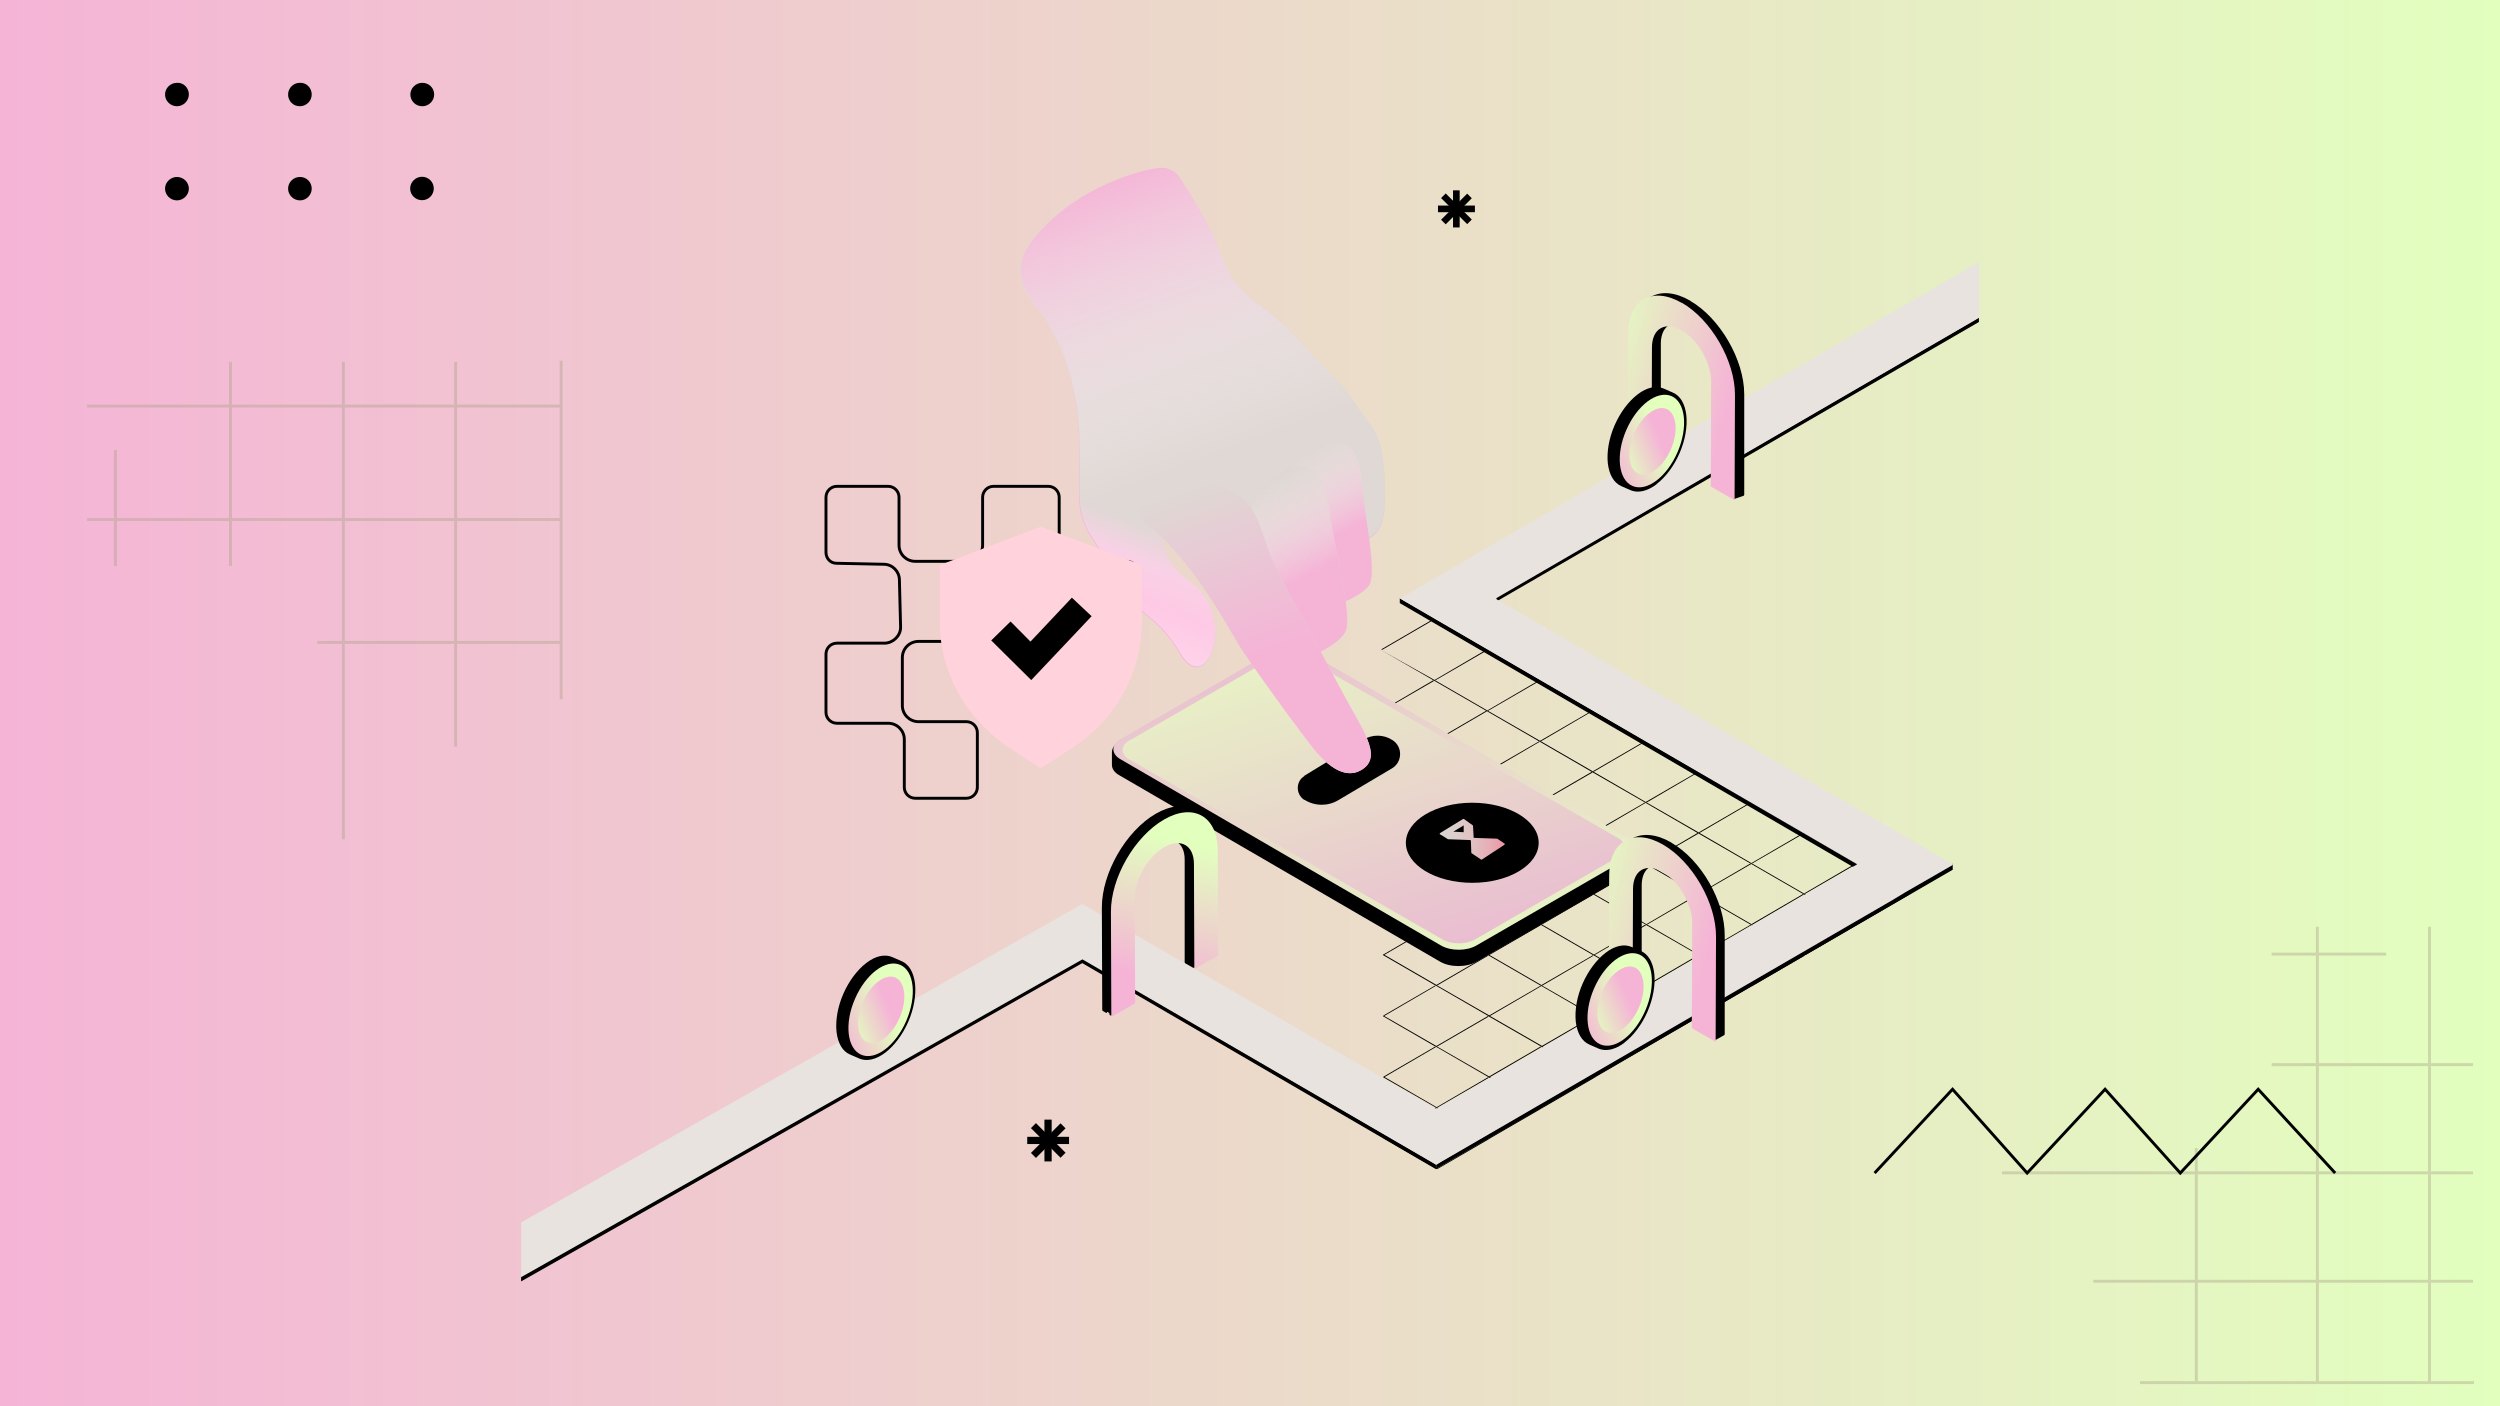 <?xml version="1.0" encoding="UTF-8"?>
<svg id="Layer_1" xmlns="http://www.w3.org/2000/svg" xmlns:xlink="http://www.w3.org/1999/xlink" version="1.1" viewBox="0 0 1280 720">
  <rect x="0" y="0" width="1280" height="720" fill="#333333" stroke="none"/>
  <!-- Generator: Adobe Illustrator 29.8.1, SVG Export Plug-In . SVG Version: 2.1.1 Build 2)  -->
  <defs>
    <style>
      .st0, .st1, .st2, .st3 {
        fill: none;
      }

      .st1 {
        stroke: #aa9f88;
      }

      .st1, .st2, .st3, .st4, .st5 {
        stroke-width: 1.5px;
      }

      .st1, .st3 {
        stroke-miterlimit: 10;
      }

      .st6 {
        fill: url(#linear-gradient2);
      }

      .st7 {
        fill: url(#linear-gradient1);
      }

      .st8 {
        fill: url(#linear-gradient9);
      }

      .st9 {
        fill: url(#linear-gradient3);
      }

      .st10 {
        fill: url(#linear-gradient6);
      }

      .st11 {
        fill: url(#linear-gradient8);
      }

      .st12 {
        fill: url(#linear-gradient7);
      }

      .st13 {
        fill: url(#linear-gradient5);
      }

      .st14 {
        fill: url(#linear-gradient4);
      }

      .st15 {
        fill: url(#linear-gradient18);
      }

      .st16 {
        fill: url(#linear-gradient13);
      }

      .st17 {
        fill: url(#linear-gradient12);
      }

      .st18 {
        fill: url(#linear-gradient15);
      }

      .st19 {
        fill: url(#linear-gradient16);
      }

      .st20 {
        fill: url(#linear-gradient11);
      }

      .st21 {
        fill: url(#linear-gradient10);
      }

      .st22 {
        fill: url(#linear-gradient17);
      }

      .st23 {
        fill: url(#linear-gradient14);
      }

      .st24 {
        fill: url(#linear-gradient19);
      }

      .st25 {
        fill: url(#linear-gradient23);
      }

      .st26 {
        fill: url(#linear-gradient22);
      }

      .st27 {
        fill: url(#linear-gradient21);
      }

      .st28 {
        fill: url(#linear-gradient20);
      }

      .st2, .st3, .st4, .st5 {
        stroke: #000;
      }

      .st29 {
        fill: url(#linear-gradient);
      }

      .st4 {
        stroke-linecap: round;
        stroke-linejoin: round;
      }

      .st30 {
        opacity: .4;
      }

      .st31 {
        fill: #e8e3df;
      }

      .st32 {
        fill: #ffd2dc;
      }

      .st33 {
        clip-path: url(#clippath);
      }
    </style>
    <linearGradient id="linear-gradient" x1="0" y1="360" x2="1280" y2="360" gradientUnits="userSpaceOnUse">
      <stop offset="0" stop-color="#f5b4d6"/>
      <stop offset="1" stop-color="#e2ffbe"/>
    </linearGradient>
    <clipPath id="clippath">
      <rect class="st0" x="266.8" y="10.1" width="746.4" height="746.4"/>
    </clipPath>
    <linearGradient id="linear-gradient1" x1="666.3" y1="433.4" x2="737" y2="204.1" gradientTransform="translate(0 722) scale(1 -1)" gradientUnits="userSpaceOnUse">
      <stop offset="0" stop-color="#eab6d3"/>
      <stop offset="1" stop-color="#e7fcc3"/>
    </linearGradient>
    <linearGradient id="linear-gradient2" x1="735.3" y1="208.7" x2="667.9" y2="428.4" xlink:href="#linear-gradient1"/>
    <linearGradient id="linear-gradient3" x1="884.6" y1="514.3" x2="815.5" y2="533" gradientTransform="translate(0 722) scale(1 -1)" gradientUnits="userSpaceOnUse">
      <stop offset="0" stop-color="#f5b4d6"/>
      <stop offset="1" stop-color="#e2ffbe"/>
    </linearGradient>
    <linearGradient id="linear-gradient4" x1="874.9" y1="236.9" x2="805.8" y2="255.6" xlink:href="#linear-gradient3"/>
    <linearGradient id="linear-gradient5" x1="589.3" y1="221.6" x2="608" y2="290.6" xlink:href="#linear-gradient3"/>
    <linearGradient id="linear-gradient6" x1="821.6" y1="486.1" x2="850.4" y2="498.1" xlink:href="#linear-gradient3"/>
    <linearGradient id="linear-gradient7" x1="849.5" y1="497.4" x2="828.8" y2="488.8" xlink:href="#linear-gradient3"/>
    <linearGradient id="linear-gradient8" x1="805.2" y1="200.2" x2="834" y2="212.2" xlink:href="#linear-gradient3"/>
    <linearGradient id="linear-gradient9" x1="833.1" y1="211.5" x2="812.3" y2="202.9" xlink:href="#linear-gradient3"/>
    <linearGradient id="linear-gradient10" x1="426.7" y1="195" x2="455.6" y2="207" xlink:href="#linear-gradient3"/>
    <linearGradient id="linear-gradient11" x1="454.6" y1="206.3" x2="433.9" y2="197.7" xlink:href="#linear-gradient3"/>
    <linearGradient id="linear-gradient12" x1="737" y1="292.3" x2="770.4" y2="292.3" gradientTransform="translate(0 722) scale(1 -1)" gradientUnits="userSpaceOnUse">
      <stop offset="0" stop-color="#dbd5d0"/>
      <stop offset=".2" stop-color="#dcd0cd"/>
      <stop offset=".5" stop-color="#e0c2c3"/>
      <stop offset=".8" stop-color="#e7abb4"/>
      <stop offset="1" stop-color="#ed95a5"/>
    </linearGradient>
    <linearGradient id="linear-gradient13" x1="637.7" y1="459.9" x2="562.6" y2="621.6" gradientTransform="translate(0 722) scale(1 -1)" gradientUnits="userSpaceOnUse">
      <stop offset="0" stop-color="#dbd5d0"/>
      <stop offset=".2" stop-color="#ffe7f3"/>
      <stop offset=".3" stop-color="#ffe3f2"/>
      <stop offset=".5" stop-color="#ffd4eb"/>
      <stop offset=".6" stop-color="#ffdaed"/>
      <stop offset=".7" stop-color="#fbd0e7"/>
      <stop offset=".9" stop-color="#ffcce7"/>
      <stop offset="1" stop-color="#fec5e3"/>
      <stop offset="1" stop-color="#f5b4d6"/>
    </linearGradient>
    <linearGradient id="linear-gradient14" x1="588.2" y1="452.4" x2="554.4" y2="366" gradientTransform="translate(0 722) scale(1 -1)" gradientUnits="userSpaceOnUse">
      <stop offset="0" stop-color="#dbd5d0"/>
      <stop offset=".2" stop-color="#ffdeef"/>
      <stop offset=".4" stop-color="#ffddef"/>
      <stop offset=".7" stop-color="#fcc6e2"/>
      <stop offset=".9" stop-color="#fdc1e0"/>
      <stop offset="1" stop-color="#f5b4d6"/>
    </linearGradient>
    <linearGradient id="linear-gradient15" x1="571.3" y1="634.2" x2="625.1" y2="489.4" gradientTransform="translate(0 722) scale(1 -1)" gradientUnits="userSpaceOnUse">
      <stop offset="0" stop-color="#fffaf7" stop-opacity="0"/>
      <stop offset="1" stop-color="#f5b4d6"/>
    </linearGradient>
    <linearGradient id="linear-gradient16" x1="588.5" y1="452.8" x2="554.8" y2="366.4" gradientTransform="translate(0 722) scale(1 -1)" gradientUnits="userSpaceOnUse">
      <stop offset="0" stop-color="#dfd8d4"/>
      <stop offset=".2" stop-color="#f9d1e6"/>
      <stop offset=".4" stop-color="#fec9e5"/>
      <stop offset=".7" stop-color="#ffd6eb"/>
      <stop offset=".9" stop-color="#f8c5df"/>
      <stop offset="1" stop-color="#f5b4d6"/>
    </linearGradient>
    <linearGradient id="linear-gradient17" x1="625.5" y1="489.8" x2="571.7" y2="634.6" gradientTransform="translate(0 722) scale(1 -1)" gradientUnits="userSpaceOnUse">
      <stop offset="0" stop-color="#fff" stop-opacity="0"/>
      <stop offset="1" stop-color="#f5b4d6"/>
    </linearGradient>
    <linearGradient id="linear-gradient18" x1="671.3" y1="435" x2="657.6" y2="408.9" xlink:href="#linear-gradient14"/>
    <linearGradient id="linear-gradient19" x1="661.4" y1="491.8" x2="683.4" y2="447.7" xlink:href="#linear-gradient15"/>
    <linearGradient id="linear-gradient20" x1="655.2" y1="413.6" x2="638.7" y2="384.5" xlink:href="#linear-gradient14"/>
    <linearGradient id="linear-gradient21" x1="643.1" y1="477.2" x2="669.6" y2="427.8" xlink:href="#linear-gradient15"/>
    <linearGradient id="linear-gradient22" x1="631.3" y1="365.7" x2="613" y2="314.3" xlink:href="#linear-gradient14"/>
    <linearGradient id="linear-gradient23" x1="616.8" y1="474.4" x2="645.8" y2="388.5" gradientTransform="translate(0 722) scale(1 -1)" gradientUnits="userSpaceOnUse">
      <stop offset="0" stop-color="#dfd8d4"/>
      <stop offset="1" stop-color="#f5b4d6"/>
    </linearGradient>
  </defs>
  <rect class="st29" width="1280" height="720"/>
  <g class="st33">
    <g>
      <path d="M843.3,535.6l26.3-15.3.5.2-53.3,31-.4-.3,26.3-15.3.4.2.4-.3-.4-.2Z"/>
      <path d="M734,316.8l-.4.3.4.3-26.3,15.3-.5-.2-.4.2.4.3-.4-.3,27.3-15.9Z"/>
      <path d="M708.6,582.5l26.4-15.4.4.3-26.4,15.3-.4-.2Z"/>
      <path d="M736.1,598.4l-.4.2-.4-.2-26.6-15.4-.4-.3.4-.2.4.2,26.7,15.4.4.2Z"/>
      <path d="M760.7,332.8l.5.3-26.4,15.3-.4-.2,26.3-15.4Z"/>
      <path d="M787.8,348.4l.4.3-26.4,15.3-.4-.2,26.4-15.4Z"/>
      <path d="M707.5,363.7l26.3-15.4.5.3-26.4,15.3-.4-.2Z"/>
      <path d="M706.9,364h0c0,0,.5.2.5.2h0c0,0-.5-.2-.5-.2Z"/>
      <path d="M814.8,364l.4.2-26.3,15.4-.4-.3,26.3-15.3Z"/>
      <path d="M734.5,379.3l26.4-15.4.4.3-26.4,15.4-.4-.3Z"/>
      <path d="M841.8,379.6l.5.2-26.4,15.4-.4-.3,26.3-15.3Z"/>
      <path d="M761.5,394.9l26.4-15.3.4.2-26.3,15.4-.5-.3Z"/>
      <path d="M707.5,395l26.5-15.4.4.2-26.5,15.4-.4-.3Z"/>
      <path d="M869,395.3l.4.2-26.3,15.4-.5-.3,26.4-15.3Z"/>
      <path d="M788.6,410.5l26.3-15.3.5.3-26.4,15.3-.4-.3Z"/>
      <path d="M734.6,410.6l26.5-15.4.4.3-26.4,15.4-.5-.3Z"/>
      <path d="M896,410.9l.5.2-26.4,15.4-.4-.3,26.3-15.3Z"/>
      <path d="M815.7,426.2l26.4-15.3.4.2-26.3,15.4-.5-.3Z"/>
      <path d="M761.7,426.2l26.4-15.4.5.3-26.5,15.4-.4-.3Z"/>
      <path d="M707.7,426.2l26.4-15.3.4.2-26.3,15.4-.5-.3Z"/>
      <path d="M923.1,426.5l.4.3-26.4,15.3-.4-.2,26.4-15.4Z"/>
      <path d="M842.8,441.9l26.3-15.4.5.3-26.4,15.3-.4-.2Z"/>
      <path d="M788.8,441.9l26.5-15.4.4.3-26.4,15.4-.5-.3Z"/>
      <path d="M734.8,441.8l26.4-15.3.5.3-26.4,15.3-.4-.3Z"/>
      <path d="M978.1,457.7l-27.5-15.3-27-15.6-27-15.7-27.1-15.6-27.1-15.7-27.1-15.6-27-15.6-27-15.6-27.2-15.7,244.1,140.3Z"/>
      <path d="M950.1,442.1l.4.3-26.4,15.3-.5-.2,26.4-15.4Z"/>
      <path d="M869.8,457.5l26.4-15.4.4.3-26.4,15.3-.4-.2Z"/>
      <path d="M815.9,457.5l26.4-15.4.5.3-26.5,15.4-.4-.3Z"/>
      <path d="M761.9,457.5l26.4-15.3.4.3-26.3,15.3-.5-.3Z"/>
      <path d="M707.9,457.5l26.3-15.4.5.3-26.4,15.3-.4-.2Z"/>
      <path d="M950.9,473.2l-27.2-15.2-27-15.6-27-15.6-27.1-15.7-27.1-15.6-27.1-15.7-27-15.6-27-15.6-27.2-15.7,27.2,15.2,27,15.6,27.1,15.6,27,15.6,27.1,15.7,27.1,15.6,27,15.7,27,15.6,27.2,15.7Z"/>
      <path d="M896.8,473.1l26.4-15.4.4.3-26.3,15.4-.5-.3Z"/>
      <path d="M842.9,473.2l26.5-15.5.4.3-26.5,15.4-.4-.2Z"/>
      <path d="M789,473.2l26.3-15.4.5.3-26.4,15.3-.4-.2Z"/>
      <path d="M735,473.2l26.4-15.4.4.3-26.3,15.3-.5-.2Z"/>
      <path d="M924,488.8l-27.2-15.1-27-15.6-27-15.6-27.1-15.6-27.1-15.7-27.1-15.6-27-15.7-27-15.6,27,15.1,27,15.6,27.1,15.6,27.1,15.7,27.1,15.7,27,15.6,27,15.6,27.2,15.7Z"/>
      <path d="M869.9,488.8l26.5-15.4.4.2-26.4,15.4-.5-.2Z"/>
      <path d="M816,488.8l26.4-15.4.4.3-26.4,15.3-.4-.2Z"/>
      <path d="M762.1,488.8l26.3-15.4.5.3-26.4,15.3-.4-.2Z"/>
      <path d="M708.1,488.8l26.4-15.4.4.3-26.3,15.3-.5-.2Z"/>
      <path d="M707.6,489.1h0c0,0,.4.2.4.2h0c0,0-.4-.2-.4-.2Z"/>
      <path d="M843,504.4l26.4-15.4.4.3-26.3,15.4-.5-.3Z"/>
      <path d="M789.1,504.4l26.4-15.3.4.2-26.4,15.4-.4-.3Z"/>
      <path d="M897.5,504.7l-.4.3-.5-.3-26.6-15.4-.4-.3-26.6-15.3-.4-.3-26.6-15.3-.5-.3-26.6-15.3-.4-.3-26.6-15.4-.5-.3-26.6-15.4-.4-.2-26.6-15.4-.4-.2.4-.3.4.3,26.6,15.3.5.3,26.6,15.3.4.3,26.6,15.4.5.3,26.6,15.3.4.3,26.6,15.4.4.2,26.6,15.4.5.2,26.6,15.4.4.2Z"/>
      <path d="M735.2,504.4l26.3-15.3.5.2-26.4,15.4-.4-.3Z"/>
      <path d="M870.2,520l26.3-15.4.5.3-26.4,15.4-.4-.3Z"/>
      <path d="M816.2,520l26.4-15.3.4.2-26.3,15.4-.5-.3Z"/>
      <path d="M762.3,520l26.4-15.3.4.2-26.4,15.4-.4-.3Z"/>
      <path d="M870.7,520.3l-.4.2-.5-.2-26.6-15.4-.4-.2-26.6-15.4-.4-.2-26.6-15.4-.5-.3-26.6-15.3-.4-.3-26.6-15.4-.5-.3-26.6-15.3-.4-.3.4-.3.5.3,26.6,15.3.4.3,26.6,15.4.5.3,26.6,15.4.4.2,26.6,15.4.4.2,26.6,15.4.5.3,26.6,15.4.4.3Z"/>
      <path d="M789.3,535.6l26.4-15.3.4.3-26.3,15.3-.5-.3Z"/>
      <path d="M843.7,535.9l-.4.3-.4-.2-26.6-15.4-.4-.3-26.6-15.4-.4-.2-26.6-15.4-.5-.2-26.6-15.4-.4-.3-26.6-15.4-.5-.3.5-.2.4.2,26.6,15.5.5.2,26.6,15.4.4.2,26.6,15.4.4.3,26.6,15.3.5.3,26.6,15.4.4.2Z"/>
      <path d="M735.3,535.6l26.5-15.4.4.3-26.5,15.4-.4-.3Z"/>
      <path d="M762.3,551.2l26.5-15.4.4.3-26.4,15.4-.5-.3Z"/>
      <path d="M816.9,551.5l-.4.3-.5-.3-26.6-15.4-.4-.3-26.6-15.3-.4-.3-26.6-15.4-.4-.2-26.6-15.4-.4-.3.4-.2.5.2,26.6,15.4.4.3,26.6,15.3.4.3,26.6,15.3.5.3,26.6,15.4.4.3Z"/>
      <path d="M708.4,551.2l26.3-15.3.5.2-26.4,15.4-.4-.3Z"/>
      <path d="M789.5,566.9l26.4-15.4.5.3-26.5,15.4-.4-.3Z"/>
      <path d="M735.5,566.9l26.4-15.4.4.3-26.4,15.3-.5-.2Z"/>
      <path d="M790,567.2l-.4.3-.5-.3-26.6-15.4-.4-.3-26.6-15.4-.5-.2-26.6-15.4-.4-.2.4-.3.5.3,26.6,15.3.4.3,26.6,15.3.5.3,26.6,15.4.4.3Z"/>
      <path d="M763.1,582.8l-.4.3-.5-.3-26.6-15.4-.4-.3-26.6-15.3-.5-.3.5-.3.4.3,26.6,15.4.5.2,26.6,15.4.4.3Z"/>
      <path d="M978.1,457.7l-53.7,31.3-.4-.2,26.3-15.4.4.2.4-.2-.4-.2,26.3-15.4.4.2.4-.3Z"/>
      <path d="M897.1,504.4l26.4-15.4.5.3-26.5,15.4-.4-.2Z"/>
      <path d="M762.6,582.5l26.3-15.3.5.3-26.4,15.3-.4-.3Z"/>
      <path d="M735.8,598.2l26.3-15.4.5.3-26.9,15.6h0c0,0,.4-.3.4-.3l-.4-.2Z"/>
      <path d="M708.2,520l26.5-15.4.4.2-26.4,15.4-.5-.3Z"/>
      <path d="M531.6,477.5v2.5c0,0,203.6,118.6,203.6,118.6v-2.4l-203.6-118.7Z"/>
      <path d="M999.8,442.3v3l-264.5,153.2v-2.4l264.5-153.9Z"/>
      <path d="M1046.8,143v2.4l-280.7,162.6v-2.2l280.7-162.7Z"/>
      <path d="M578.3,476.9v2.5l-333.4,189.1v-2.5l333.4-189.2Z"/>
      <path d="M716.7,306.3v2.5l257.7,150,1.6-1.7-259.2-150.7Z"/>
      <path class="st31" d="M1059.5,135.6l-24.4-14.2-305.1,177.3-13.3,7.7,234.2,136.1-215.5,125.3-181.1-104.9h-.2c0,0-.1,0-.1,0l-333.4,189.2,24.5,14.1,309.1-175,181.2,105.2,2.6-1.6,231-134,6.6-4,24.5-14.1-234.4-136.2,294-170.8Z"/>
      <path d="M837.6,435.6c0-1.9-1.3-4-3.9-5.4l-164.1-95.3c-5.2-3-13.7-3-19,0l-77.3,44.6c-2.8,1.6-4.1,3.8-4,5.9v-.4,6.6c0,2,1.3,4,3.9,5.4l164,95.3c5.2,3.1,13.7,3.1,19,0l77.3-44.6c2.6-1.5,4-3.5,4-5.5v-6.6ZM570.1,387.4c0,0,0-.1-.1-.2,0,0,0,.1.1.2Z"/>
      <path class="st7" d="M573.8,378.4c-5,2.9-5,7.6,0,10.4l164,95.3c5,2.9,13.1,2.9,18.1,0l77.3-44.6c5-2.9,5-7.6,0-10.5l-163.9-95.3c-5-2.9-13.1-2.9-18.1,0l-77.3,44.6Z"/>
      <path class="st6" d="M578.3,379c-4.7,2.8-4.8,7.2,0,9.9l160.1,92c4.7,2.8,12.3,2.8,17,0l72.9-42.1c4.7-2.8,4.7-7.2,0-9.8l-160-92c-4.7-2.8-12.3-2.8-17,0l-72.9,42.1Z"/>
      <path class="st4" d="M845.9,177.7l-.2,53.8,3.9-2.2v-53.8c.1-4.8,1.9-8.1,4.6-9.7l-3.9,2.3c-2.7,1.6-4.4,4.9-4.4,9.7Z"/>
      <path class="st4" d="M865,154.6c-7.6-4.4-14.5-4.8-19.5-1.9l-3.9,2.2c5-2.9,11.9-2.5,19.5,1.9,15.1,8.7,27.3,29.9,27.2,47.3l-.4,50.6,4.4-1.5v-51.3c0-17.4-12.3-38.6-27.4-47.3Z"/>
      <path class="st9" d="M861.1,155c15.1,8.7,27.3,29.9,27.2,47.3l-.2,53.8-12.2-7,.2-53.8c0-9.6-6.7-21.4-15.1-26.1-8.4-4.9-15.2-1-15.2,8.7l-.2,53.8-12.2-7,.2-53.8c.1-17.5,12.5-24.5,27.5-15.8Z"/>
      <path class="st4" d="M836.1,455.1l-.2,53.8,3.9-2.2v-53.8c.1-4.8,1.9-8.1,4.6-9.7l-3.9,2.2c-2.7,1.6-4.3,4.9-4.4,9.7Z"/>
      <path class="st4" d="M855.3,432c-7.6-4.4-14.5-4.8-19.5-1.9l-3.9,2.2c5-2.9,11.9-2.5,19.5,1.9,15.1,8.7,27.3,29.9,27.2,47.2l-.2,50.2,3.9-2.2v-50.2c.2-17.4-12-38.6-27.1-47.2Z"/>
      <path class="st14" d="M851.4,432.4c15.1,8.7,27.3,29.9,27.2,47.2l-.2,53.8-12.2-7,.2-53.8c0-9.6-6.7-21.3-15.1-26.1-8.4-4.9-15.2-1-15.2,8.7l-.2,53.8-12.2-7,.2-53.8c0-17.5,12.4-24.5,27.5-15.8Z"/>
      <path class="st4" d="M611.2,442.3v52.5l-3.9-2.2v-52.5c0-4.8-1.7-8.1-4.4-9.7l3.9,2.2c2.7,1.6,4.4,4.9,4.4,9.7Z"/>
      <path class="st4" d="M592.1,417.3c7.6-4.4,14.5-4.8,19.5-1.9l3.9,2.2c-5-2.9-11.9-2.5-19.5,1.9-15.1,8.7-27.3,29.9-27.2,47.3v52.4c.1,0-3.7-2.2-3.7-2.2l-.2-52.4c0-17.4,12.2-38.6,27.2-47.3Z"/>
      <path class="st13" d="M596,419.6c-15.1,8.7-27.3,29.9-27.2,47.3l.2,53.8,12.2-7-.2-53.8c0-9.6,6.7-21.4,15.1-26.1,8.4-4.9,15.2-1,15.2,8.6l.2,53.8,12.2-7-.2-53.8c-.1-17.5-12.5-24.5-27.5-15.8Z"/>
      <path d="M848.1,247.9c4.7-3.6,8.9-9.2,11.8-15.8,2.9-6.6,4.1-13.6,3.5-19.5-.7-5.9-3.1-10-6.9-11.6l-4.8-2.1c-3.8-1.6-8.5-.6-13.2,3-4.7,3.6-8.9,9.2-11.8,15.8-2.9,6.6-4.1,13.6-3.5,19.5.7,5.9,3.1,10,6.9,11.7l4.8,2.1c3.8,1.6,8.5.5,13.2-3ZM832.1,248.9c0,0,.2.2.3.3,0-.1-.2-.2-.3-.3Z"/>
      <path d="M848,247.2c4.6-3.4,8.7-9,11.5-15.4,2.8-6.5,4-13.2,3.4-18.9-.6-5.7-3-9.7-6.6-11.3-3.7-1.6-8.2-.6-12.8,2.9-4.6,3.4-8.7,9-11.5,15.4-2.8,6.5-4,13.2-3.4,18.9.6,5.7,3,9.7,6.6,11.3,3.7,1.6,8.3.6,12.8-2.9Z"/>
      <path class="st10" d="M858.9,231.5c-5.5,12.7-15.8,20.5-23.1,17.3-7.2-3.1-8.7-16-3.1-28.7,5.5-12.7,15.8-20.4,23.1-17.3,7.2,3.1,8.6,15.9,3.1,28.7Z"/>
      <path class="st12" d="M836.7,221.9c-4,9.1-2.9,18.4,2.2,20.6,5.1,2.2,12.6-3.3,16.6-12.5,4-9.1,2.9-18.4-2.2-20.6-5.2-2.2-12.6,3.4-16.6,12.5Z"/>
      <path d="M831.7,533.8c4.7-3.6,8.9-9.2,11.8-15.8,2.9-6.7,4.1-13.6,3.5-19.5-.7-5.9-3.1-10-6.9-11.6l-4.8-2.1c-3.8-1.6-8.5-.6-13.2,3-4.7,3.6-8.9,9.2-11.8,15.8-2.9,6.6-4.1,13.6-3.5,19.5.7,5.9,3.1,10,6.9,11.7l4.8,2.1c3.8,1.6,8.5.5,13.2-3ZM815.6,534.8c0,0,.2.2.3.3,0-.1-.2-.2-.3-.3Z"/>
      <path d="M831.6,533.1c4.6-3.4,8.7-9,11.5-15.4,2.8-6.5,4-13.2,3.4-18.9-.6-5.7-3-9.7-6.6-11.3-3.7-1.6-8.2-.6-12.8,2.9-4.6,3.4-8.7,9-11.5,15.4-2.8,6.5-4,13.2-3.4,18.9.6,5.7,3,9.7,6.6,11.3,3.7,1.6,8.3.6,12.8-2.9Z"/>
      <path class="st11" d="M842.4,517.4c-5.5,12.7-15.8,20.5-23.1,17.3-7.2-3.1-8.7-16-3.1-28.7,5.5-12.7,15.8-20.4,23.1-17.3,7.2,3.1,8.6,15.9,3.1,28.7Z"/>
      <path class="st8" d="M820.3,507.8c-4,9.1-2.9,18.4,2.2,20.6,5.1,2.2,12.6-3.3,16.6-12.5,4-9.1,2.9-18.4-2.2-20.6-5.2-2.2-12.6,3.4-16.6,12.5Z"/>
      <path d="M453.2,539c4.7-3.6,8.9-9.2,11.8-15.8,2.9-6.6,4.1-13.6,3.5-19.5-.7-5.9-3.1-10-6.9-11.6l-4.8-2.1c-3.8-1.6-8.5-.6-13.2,3-4.7,3.6-8.9,9.2-11.8,15.8-2.9,6.6-4.1,13.6-3.5,19.5.7,5.9,3.1,10,6.9,11.6l4.8,2.1c3.8,1.6,8.5.5,13.2-3ZM437.2,540c0,0,.2.2.3.3,0-.1-.2-.2-.3-.3Z"/>
      <path d="M453.2,538.3c4.6-3.4,8.7-9,11.5-15.4,2.8-6.5,4-13.2,3.4-18.9-.6-5.7-3-9.7-6.6-11.3-3.7-1.6-8.2-.6-12.8,2.9-4.6,3.4-8.7,9-11.5,15.4-2.8,6.5-4,13.2-3.4,18.9.6,5.7,3,9.7,6.6,11.3,3.7,1.6,8.3.6,12.8-2.9Z"/>
      <path class="st21" d="M464,522.7c-5.5,12.7-15.8,20.5-23.1,17.3-7.2-3.1-8.7-16-3.1-28.7,5.5-12.7,15.8-20.4,23.1-17.3,7.2,3.1,8.6,15.9,3.1,28.7Z"/>
      <path class="st20" d="M441.8,513c-4,9.1-2.9,18.4,2.2,20.6,5.1,2.2,12.6-3.3,16.6-12.5,4-9.1,2.9-18.4-2.2-20.6-5.2-2.2-12.6,3.4-16.6,12.5Z"/>
      <path d="M667.8,397.2l30.3-18.5c4.6-2.8,10.3-2.7,14.8.2,5.4,3.4,5.2,11.3-.2,14.5l-27.5,16.3c-5.4,3.2-12,3.1-17.3-.2h-.2c-4.4-3-4.3-9.5.2-12.2Z"/>
      <path d="M753.8,452c18.8,0,34-9.2,34-20.5s-15.2-20.5-34-20.5-34,9.2-34,20.5,15.2,20.5,34,20.5Z"/>
      <path class="st17" d="M737.2,426.6l11.9-7.3c.1,0,.3,0,.4,0l4.6,3.3c0,0,.1.2.1.3l.3,5.8c0,.2.1.3.4.3l11.5.4c0,0,.2,0,.2,0l3.7,2.5c.2.1.2.4,0,.6l-11.6,7.6c-.2,0-.3,0-.4,0l-4.9-3.3c0,0-.1-.2-.1-.3l-.2-6c0-.1-.1-.3-.4-.4l-11.1-.4c0,0-.2,0-.2,0l-4.2-2.6c-.1,0-.1-.4,0-.5Z"/>
      <path d="M744.1,425.8l5.3-3.2v3.5l-5.3-.3Z"/>
      <path class="st5" d="M746.6,98.2h-1.9v17.5h1.9v-17.5Z"/>
      <path class="st5" d="M737,106v1.9h17.4v-1.9h-17.4Z"/>
      <path class="st5" d="M752.5,101.5l-1.3-1.3-12.3,12.3,1.3,1.3,12.3-12.3Z"/>
      <path class="st5" d="M740.2,100.1l-1.3,1.3,12.3,12.3,1.3-1.3-12.3-12.3Z"/>
      <path class="st5" d="M537.7,574h-2.2v19.9h2.2v-19.9Z"/>
      <path class="st5" d="M526.7,582.8v2.2h19.9v-2.2h-19.9Z"/>
      <path class="st5" d="M544.5,577.7l-1.5-1.5-14.1,14.1,1.5,1.5,14.1-14.1Z"/>
      <path class="st5" d="M530.4,576.1l-1.5,1.5,14.1,14.1,1.5-1.5-14.1-14.1Z"/>
      <path class="st16" d="M552.9,230.5c0,2.9,0,5.9,0,8.8,0,6.4-.4,12.9.1,19.3.5,6.3,2.8,12.2,6.3,17.5,5.4,7.9,8.3,13.4,12.7,20,4,5.8,6.8,10.4,11.4,15.7,1.6,1.8,3.3,3.5,5.3,5,10.1,7.5,15.7,18.5,16.9,20.3,12.6,17.8,26.6-18.3,6.4-36.3-2.4-2.1-5.1-3.8-7.4-5.9-6.3-5.7-9.3-14.2-10.3-22.7,6.4,2.8,12.9,5.7,18.5,9.8,1.5,1.1,3,2.4,4.7,3.2,2,.9,4.3,1.1,6.4,1.2,14,.6,28.3-3.7,39.6-11.9,2.4-1.8,4.7-3.7,7.5-5,6-2.8,13.8-1.6,18.7,3.1,2,2,3.8,4.5,6.6,4.8,1.4.2,2.8-.3,4-1,10.5-5.4,8.5-18.8,8.6-28.7,0-5.8-.5-11.7-2-18.2-1-4.1-2.8-8-5.3-11.3-5.4-7.2-11.3-16.5-14.7-20.1-9.7-10.4-17.5-18.5-23.9-25.2-5.7-6-12-11.3-18.6-16.3-1.9-1.5-13-7.5-20.3-27.7-3.8-10.5-9.1-20.2-20.1-37.3-2.3-3.6-6.7-5.3-10.9-4.8-14,1.9-46.4,12.6-65.4,38.4-2.2,3-4,6.3-4.7,10-1.7,9.3,3.1,16.1,9,23.8,10,13.4,15.8,29.2,18.7,45.5,1.6,8.6,2,17.3,2.1,26.1Z"/>
      <path class="st23" d="M552.6,230.1c0,2.9,0,5.9,0,8.8,0,6.4-.4,12.9.1,19.3.5,6.3,2.8,12.2,6.3,17.5,5.4,7.9,8.3,13.4,12.7,20,4,5.8,6.8,10.4,11.4,15.7,1.6,1.8,3.3,3.5,5.3,5,10.1,7.5,15.7,18.5,16.9,20.3,12.6,17.8,26.6-18.4,6.4-36.4-2.4-2.1-5.1-3.8-7.4-5.9-6.3-5.7-9.3-14.2-10.3-22.7,6.4,2.8,12.9,5.7,18.5,9.8,1.5,1.1,3,2.4,4.7,3.2,2,.9,4.3,1.1,6.4,1.2,14,.6,28.3-3.7,39.6-11.9,2.4-1.8,4.7-3.7,7.5-5,6-2.8,13.8-1.6,18.7,3.1,2,1.9,3.8,4.5,6.6,4.8,1.4.2,2.8-.3,4-1,10.5-5.4,8.5-18.8,8.6-28.7,0-5.7-.5-11.7-2-18.2-1-4.1-2.8-8-5.3-11.3-5.4-7.2-11.3-16.5-14.7-20.1-9.7-10.4-17.5-18.5-23.9-25.2-5.7-6-12-11.3-18.6-16.3-1.9-1.5-13-7.5-20.3-27.7-3.8-10.5-9.1-20.2-20.1-37.3-2.3-3.6-6.7-5.3-10.9-4.8-14,1.9-46.4,12.6-65.4,38.4-2.2,3-4,6.3-4.7,10-1.7,9.3,3.1,16,9,23.8,10,13.4,15.8,29.2,18.7,45.5,1.6,8.5,2,17.3,2.1,26.1Z"/>
      <path class="st18" d="M552.6,230.1c0,2.9,0,5.9,0,8.8,0,6.4-.4,12.9.1,19.3.5,6.3,2.8,12.2,6.3,17.5,5.4,7.9,8.3,13.4,12.7,20,4,5.8,6.8,10.4,11.4,15.7,1.6,1.8,3.3,3.5,5.3,5,10.1,7.5,15.7,18.5,16.9,20.3,12.6,17.8,26.6-18.4,6.4-36.4-2.4-2.1-5.1-3.8-7.4-5.9-6.3-5.7-9.3-14.2-10.3-22.7,6.4,2.8,12.9,5.7,18.5,9.8,1.5,1.1,3,2.4,4.7,3.2,2,.9,4.3,1.1,6.4,1.2,14,.6,28.3-3.7,39.6-11.9,2.4-1.8,4.7-3.7,7.5-5,6-2.8,13.8-1.6,18.7,3.1,2,1.9,3.8,4.5,6.6,4.8,1.4.2,2.8-.3,4-1,10.5-5.4,8.5-18.8,8.6-28.7,0-5.7-.5-11.7-2-18.2-1-4.1-2.8-8-5.3-11.3-5.4-7.2-11.3-16.5-14.7-20.1-9.7-10.4-17.5-18.5-23.9-25.2-5.7-6-12-11.3-18.6-16.3-1.9-1.5-13-7.5-20.3-27.7-3.8-10.5-9.1-20.2-20.1-37.3-2.3-3.6-6.7-5.3-10.9-4.8-14,1.9-46.4,12.6-65.4,38.4-2.2,3-4,6.3-4.7,10-1.7,9.3,3.1,16,9,23.8,10,13.4,15.8,29.2,18.7,45.5,1.6,8.5,2,17.3,2.1,26.1Z"/>
      <path class="st19" d="M552.9,229.8c0,2.9,0,5.9,0,8.8,0,6.4-.4,12.9.1,19.3.5,6.3,2.8,12.2,6.3,17.5,5.4,7.9,8.3,13.4,12.7,20,4,5.8,6.8,10.4,11.4,15.7,1.6,1.8,3.3,3.5,5.3,5,10.1,7.6,15.7,18.5,16.9,20.3,12.6,17.8,26.6-18.4,6.4-36.4-2.4-2.1-5.1-3.8-7.4-5.9-6.3-5.7-9.3-14.2-10.3-22.7,6.4,2.8,12.9,5.7,18.5,9.8,1.5,1.1,3,2.4,4.7,3.2,2,.9,4.3,1.1,6.4,1.2,14,.6,28.3-3.7,39.6-11.9,2.4-1.8,4.7-3.7,7.5-5,6-2.8,13.8-1.6,18.7,3.1,2,1.9,3.8,4.5,6.6,4.8,1.4.1,2.8-.3,4-1,10.5-5.4,8.5-18.8,8.6-28.7,0-5.7-.5-11.7-2-18.2-1-4.1-2.8-8-5.3-11.3-5.4-7.2-11.3-16.5-14.7-20.1-9.7-10.4-17.5-18.5-23.9-25.2-5.7-6-12-11.3-18.6-16.3-1.9-1.5-13-7.5-20.3-27.7-3.8-10.5-9.1-20.2-20.1-37.3-2.3-3.6-6.7-5.3-10.9-4.8-14,1.9-46.4,12.6-65.4,38.4-2.2,3-4,6.3-4.7,10-1.7,9.3,3.1,16,9,23.8,10,13.4,15.8,29.2,18.7,45.5,1.6,8.5,2,17.3,2.1,26.1Z"/>
      <path class="st22" d="M552.9,229.8c0,2.9,0,5.9,0,8.8,0,6.4-.4,12.9.1,19.3.5,6.3,2.8,12.2,6.3,17.5,5.4,7.9,8.3,13.4,12.7,20,4,5.8,6.8,10.4,11.4,15.7,1.6,1.8,3.3,3.5,5.3,5,10.1,7.6,15.7,18.5,16.9,20.3,12.6,17.8,26.6-18.4,6.4-36.4-2.4-2.1-5.1-3.8-7.4-5.9-6.3-5.7-9.3-14.2-10.3-22.7,6.4,2.8,12.9,5.7,18.5,9.8,1.5,1.1,3,2.4,4.7,3.2,2,.9,4.3,1.1,6.4,1.2,14,.6,28.3-3.7,39.6-11.9,2.4-1.8,4.7-3.7,7.5-5,6-2.8,13.8-1.6,18.7,3.1,2,1.9,3.8,4.5,6.6,4.8,1.4.1,2.8-.3,4-1,10.5-5.4,8.5-18.8,8.6-28.7,0-5.7-.5-11.7-2-18.2-1-4.1-2.8-8-5.3-11.3-5.4-7.2-11.3-16.5-14.7-20.1-9.7-10.4-17.5-18.5-23.9-25.2-5.7-6-12-11.3-18.6-16.3-1.9-1.5-13-7.5-20.3-27.7-3.8-10.5-9.1-20.2-20.1-37.3-2.3-3.6-6.7-5.3-10.9-4.8-14,1.9-46.4,12.6-65.4,38.4-2.2,3-4,6.3-4.7,10-1.7,9.3,3.1,16,9,23.8,10,13.4,15.8,29.2,18.7,45.5,1.6,8.5,2,17.3,2.1,26.1Z"/>
      <path class="st15" d="M701.3,299c-3,6.6-25.3,15.4-28.7,11.9-3.4-3.5-8.7-11.4-10.2-15.8-4.2-11.6-5.7-40.8-6.2-43.2-2.8-13.1,27.3-35.4,37-20.6,1.5,2.3,3.7,8.4,4.1,15.8,1,16,7.6,43.8,4,52Z"/>
      <path class="st24" d="M701.3,299c-3,6.6-25.3,15.4-28.7,11.9-3.4-3.5-8.7-11.4-10.2-15.8-4.2-11.6-5.7-40.8-6.2-43.2-2.8-13.1,27.3-35.4,37-20.6,1.5,2.3,3.7,8.4,4.1,15.8,1,16,7.6,43.8,4,52Z"/>
      <path class="st28" d="M689.2,322.5c-2.4,7.6-23.8,18.1-27.5,14.1-3.7-4-9.6-13-11.5-18.1-5.2-13.3-9-47-9.8-49.8-3.9-15.2,24.2-41.3,35.1-24.3,1.6,2.6,4.3,9.6,5.4,18.1,2.2,18.4,11.2,50.5,8.3,60Z"/>
      <path class="st27" d="M689.2,322.5c-2.4,7.6-23.8,18.1-27.5,14.1-3.7-4-9.6-13-11.5-18.1-5.2-13.3-9-47-9.8-49.8-3.9-15.2,24.2-41.3,35.1-24.3,1.6,2.6,4.3,9.6,5.4,18.1,2.2,18.4,11.2,50.5,8.3,60Z"/>
      <path class="st26" d="M633,328.1c4.4,7.6,27.8,40,35.8,50.4,2.8,3.6,16.3,23.8,28.9,15.3,10.5-7.1-.8-21-11.7-41.7-13.6-26-31.9-58.5-35.6-67.7-4.3-11-6.5-24.3-16.5-30.6-10-6.3-22.9-8.4-37.5-3.7-5.2,1.7-16,9.7-12.6,14.9.5.9,9.9,7.8,20,19.6,13.1,15.1,25.3,36.8,29.3,43.5Z"/>
      <path class="st25" d="M633,328.1c4.4,7.6,27.8,40,35.8,50.4,2.8,3.6,16.3,23.8,28.9,15.3,10.5-7.1-.8-21-11.7-41.7-13.6-26-31.9-58.5-35.6-67.7-4.3-11-6.5-24.3-16.5-30.6-10-6.3-22.9-8.4-37.5-3.7-5.2,1.7-16,9.7-12.6,14.9.5.9,9.9,7.8,20,19.6,13.1,15.1,25.3,36.8,29.3,43.5Z"/>
    </g>
  </g>
  <g class="st30">
    <path class="st1" d="M44.6,266h242.8"/>
    <path class="st1" d="M162.4,328.9h125.1"/>
    <path class="st1" d="M44.6,207.9h242.8"/>
    <path class="st1" d="M59.1,230.4v59.4"/>
    <path class="st1" d="M118,185.3v104.5"/>
    <path class="st1" d="M175.8,185.3v244.4"/>
    <path class="st1" d="M233.3,185.3v197"/>
    <path class="st1" d="M287.3,184.7v173.3"/>
  </g>
  <path d="M96.7,48.4c0,3.2-2.8,6-6.1,6s-6.1-2.7-6.1-6,2.8-6,6.1-6c3.3-.2,6.1,2.5,6.1,6Z"/>
  <path d="M159.6,48.4c0,3.2-2.7,6-6.1,6s-6-2.7-6-6,2.7-6,6-6c3.3-.2,6.1,2.5,6.1,6Z"/>
  <path d="M222.3,48.4c0,3.2-2.7,6-6.1,6s-6.1-2.7-6.1-6,2.8-6,6.1-6,6.1,2.5,6.1,6Z"/>
  <path d="M96.7,96.6c0,3.2-2.8,6-6.1,6s-6.1-2.7-6.1-6,2.8-6,6.1-6,6.1,2.7,6.1,6Z"/>
  <path d="M159.6,96.6c0,3.2-2.7,6-6,6s-6.1-2.7-6.1-6,2.7-6,6.1-6,6,2.7,6,6Z"/>
  <path d="M216.1,102.5c3.3,0,6-2.7,6-6s-2.7-6-6-6-6.1,2.7-6.1,6,2.7,6,6.1,6Z"/>
  <g class="st30">
    <path class="st1" d="M1186.5,474.5v233.4"/>
    <path class="st1" d="M1124.5,587.8v120.1"/>
    <path class="st1" d="M1243.9,474.5v233.4"/>
    <path class="st1" d="M1221.7,488.5h-58.6"/>
    <path class="st1" d="M1266.2,545.1h-103.1"/>
    <path class="st1" d="M1266.2,600.5h-241.2"/>
    <path class="st1" d="M1266.2,656h-194.4"/>
    <path class="st1" d="M1266.7,707.9h-171"/>
  </g>
  <path class="st3" d="M1195.6,600.6l-39.4-42.9-39.9,42.9-38.5-42.9-39.9,42.9-38.2-42.9-39.9,42.9"/>
  <path class="st2" d="M428.5,249h26.2c3.1,0,5.6,2.5,5.6,5.6v24.5c0,4.6,3.7,8.3,8.3,8.3h26.2c4.6,0,8.3-3.7,8.3-8.3v-24.5c0-3.1,2.5-5.6,5.6-5.6h28c3.1,0,5.6,2.5,5.6,5.6v24.5c0,4.6,3.7,8.3,8.3,8.3h26.2c3.1,0,5.6,2.5,5.6,5.6v29.8c0,3.1-2.5,5.6-5.6,5.6h-26.2c-3.1,0-5.6-2.5-5.6-5.6v-24.5c0-4.6-3.7-8.3-8.3-8.3h-28c-4.6,0-8.3,3.7-8.3,8.3v24.5c0,3.1-2.5,5.6-5.6,5.6h-24.5c-4.6,0-8.3,3.7-8.3,8.3v24.5c0,4.6,3.7,8.3,8.3,8.3h24.5c3.1,0,5.6,2.5,5.6,5.6v28c0,3.1-2.5,5.6-5.6,5.6h-26.2c-3.1,0-5.6-2.5-5.6-5.6v-24.5c0-4.6-3.7-8.3-8.3-8.3h-26.2c-3.1,0-5.6-2.5-5.6-5.6v-29.8c0-3.1,2.5-5.6,5.6-5.6h24.3c4.4,0,8.3-3.7,8.3-8.1v-.4s-.6-23.8-.6-23.8c0-4.4-3.5-8.1-8.1-8.1h0l-24.1-.5h0c-3.1,0-5.4-2.5-5.4-5.6v-28.2c0-3.1,2.5-5.6,5.6-5.6Z"/>
  <path class="st32" d="M533,269.6l-51.8,19.7v29.5c0,25.6,13.5,49.6,36,64.4l15.7,10.2,15.7-10.2c22.7-14.6,36-38.8,36-64.4v-29.5l-51.8-19.7Z"/>
  <path d="M528,348.2l-20.5-20.3,9.9-9.7,10.2,10.3,21.2-22.5,10.1,9.5-30.9,32.7Z"/>
</svg>